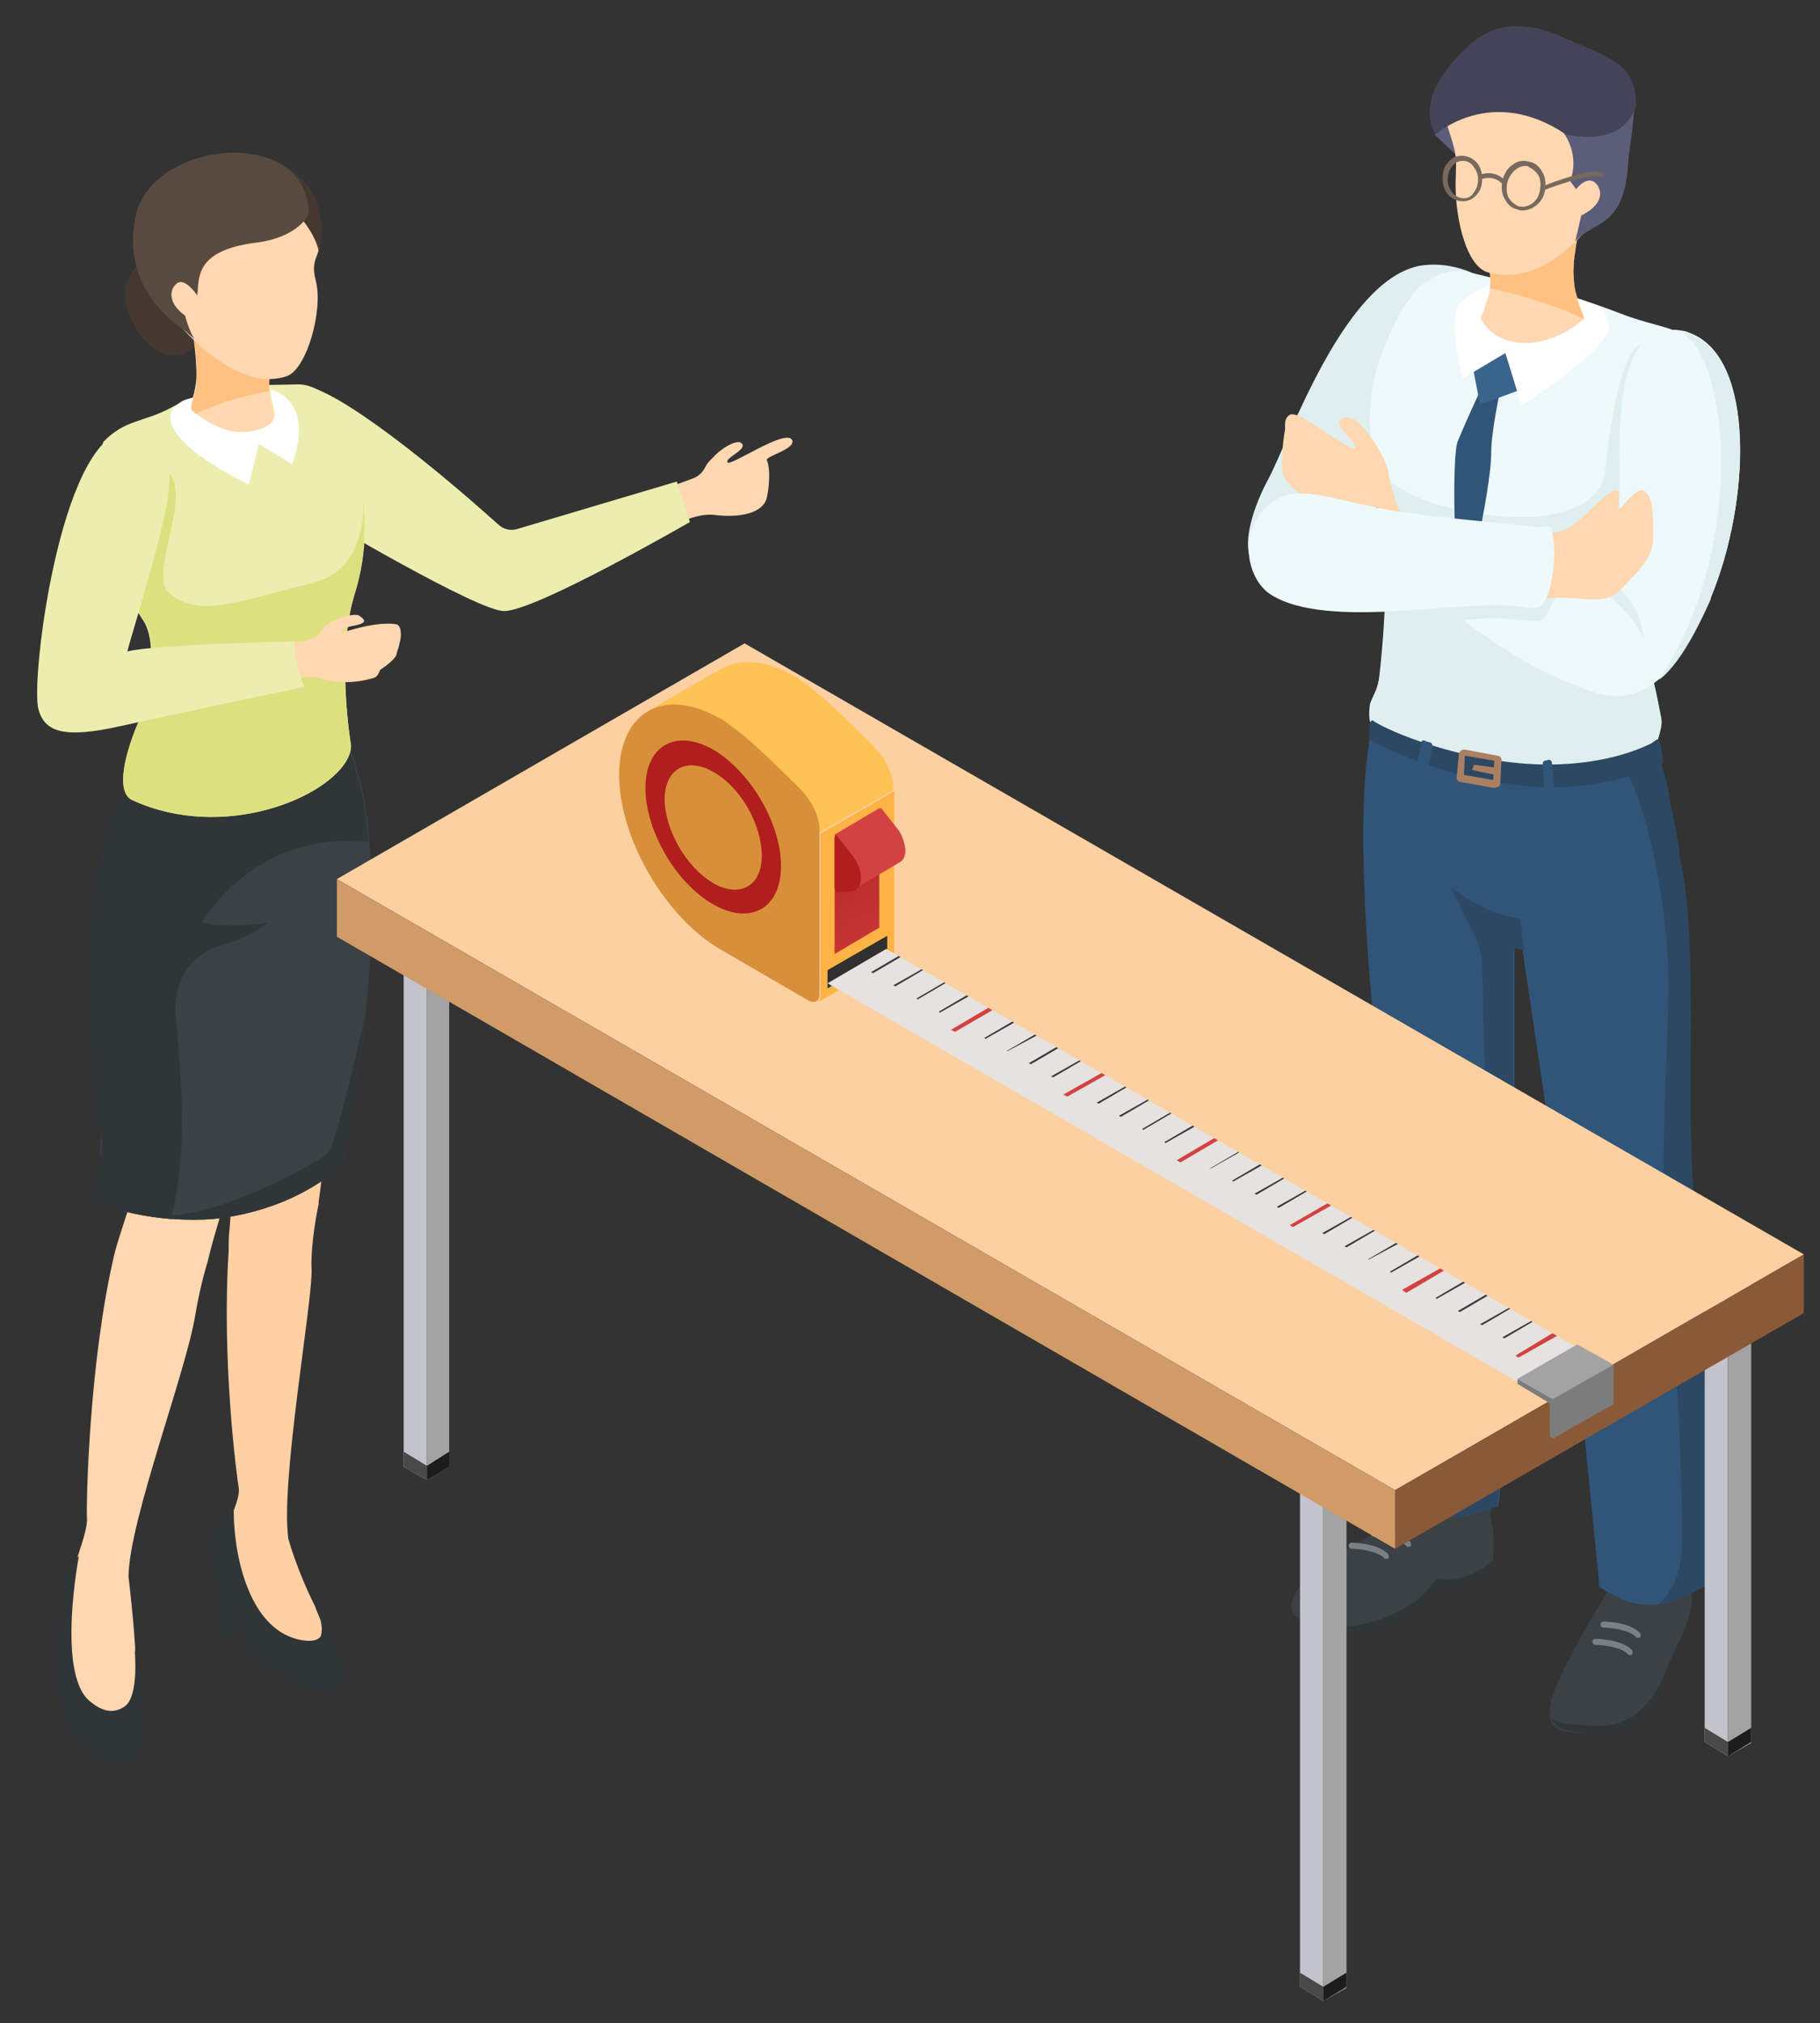 <?xml version="1.0" encoding="utf-8"?>
<!-- Generator: Adobe Illustrator 24.3.0, SVG Export Plug-In . SVG Version: 6.00 Build 0)  -->
<svg version="1.0" id="レイヤー_1" xmlns="http://www.w3.org/2000/svg" xmlns:xlink="http://www.w3.org/1999/xlink" x="0px"
	 y="0px" viewBox="0 0 179.9 200" style="enable-background:new 0 0 179.9 200;" xml:space="preserve">
<rect x="0" y="0" width="179.9" height="200" fill="#333333" stroke="none"/>
<style type="text/css">
	.st0{fill:#303538;}
	.st1{fill:#3B4145;}
	.st2{fill:#798187;}
	.st3{fill:#315578;}
	.st4{fill:#2C4863;}
	.st5{fill:#DFEFF0;}
	.st6{fill:#EDF9FA;}
	.st7{fill:#5C5D78;}
	.st8{fill:#FFD7B0;}
	.st9{fill:#FFC182;}
	.st10{fill:#444459;}
	.st11{fill:#AB7F61;}
	.st12{fill:#39648C;}
	.st13{fill:#FFFFFF;}
	.st14{fill:#78695E;}
	.st15{fill:#FFD0A3;}
	.st16{fill:#EBEEAF;}
	.st17{fill:#DDE07E;}
	.st18{fill:#453831;}
	.st19{fill:#594A40;}
	.st20{fill:#C3C3CB;}
	.st21{fill:#A3A3A3;}
	.st22{fill:#494949;}
	.st23{fill:#1C1C1C;}
	.st24{fill:#FCD0A1;}
	.st25{fill:#8A5938;}
	.st26{fill:#D19B67;}
	.st27{fill:#7C7C7C;}
	.st28{fill:#FFB345;}
	.st29{fill:#FFC255;}
	.st30{fill:#D88F39;}
	.st31{fill:#B01E1E;}
	.st32{opacity:0.5;fill:#FFC255;}
	.st33{fill:url(#SVGID_1_);}
	.st34{fill:#303030;}
	.st35{opacity:0.5;fill:url(#SVGID_2_);}
	.st36{enable-background:new    ;}
	.st37{fill:#D34242;}
	.st38{clip-path:url(#SVGID_3_);}
	.st39{fill:#3C373D;}
</style>
<g>
	<g id="boy_x5F_8">
		<g>
			<g>
				<g>
					<g>
						<path class="st0" d="M147.5,154.4c-0.5,0.5-2.9,2.1-5,1.7c-0.1,0-0.3,0-0.4,0.1c-0.2,0.2-0.6,0.5-1.3,1.2
							c-0.8,0.9-3.4,2.4-7,2.9c-1.5,0.2-3.2,0.2-4.7-0.2c-0.9-0.2-1.3-0.7-1.3-1.3c0,0.5,0,1.2,0.5,1.7c0.4,0.4,4.1,1.8,7.9,0.5
							c3-1,4.8-2.5,5.6-3.6c0.3-0.3,0.4-0.5,1.1-0.5c0.7,0,2.2-0.1,4-1.3l0.3-0.2c0.2-0.1,0.4-0.3,0.4-0.5c0.1-0.4,0.1-0.9,0.1-0.9
							C147.6,154.1,147.6,154.3,147.5,154.4z"/>
						<path class="st1" d="M147.6,147.2l-0.3,2.5l0.2,1.1c0,0.1,0.1,0.3,0.1,0.4c0.1,0.9,0,2.8,0,2.8c0,0.2-0.1,0.3-0.2,0.4
							c-0.5,0.5-2.9,2.1-5,1.7c-0.5-0.1-0.6,0.3-1.6,1.4c-0.8,0.9-3.5,2.7-7,3.2c-1.5,0.2-3.4-0.2-5-0.6c-2.3-0.6-0.5-3-0.2-3.5
							c1.8-2.5,7.1-4.7,8.2-5.7c1.4-1.2,1.2-1.5,1.3-3.1C138.2,147.8,143.1,150.7,147.6,147.2z"/>
					</g>
					<g>
						<g>
							<path class="st2" d="M137,154.1c-0.1,0-0.2,0-0.2-0.1c-0.7-0.7-2.5-0.9-3.2-0.9c-0.2,0-0.3-0.2-0.3-0.3
								c0-0.2,0.2-0.3,0.3-0.3c0,0,2.5,0,3.6,1.1c0.1,0.1,0.1,0.4,0,0.5C137.2,154.1,137.1,154.1,137,154.1z"/>
						</g>
						<g>
							<path class="st2" d="M139.2,152.9c-0.1,0-0.2,0-0.2-0.1c-0.9-0.9-3.1-0.9-3.2-0.9c-0.2,0-0.3-0.2-0.3-0.3
								c0-0.2,0.2-0.3,0.3-0.3c0,0,2.5,0,3.6,1.1c0.1,0.1,0.1,0.4,0,0.5C139.4,152.8,139.3,152.9,139.2,152.9z"/>
						</g>
					</g>
				</g>
				<g>
					<path class="st1" d="M167.9,153.6c0,0-0.9,2.7-0.7,4.3c0.3,2.1-2.3,6.1-2.7,7.8c-1.4,5.6-6,5.6-7.8,5.6c-2,0-3.3-0.3-3.5-1.5
						c-0.1-0.6,0-1.4,0.4-2.6c0.8-2.1,3.1-6.3,4.8-9c1-1.6,0.9-3,0.9-3S167.4,151.8,167.9,153.6z"/>
					<path class="st0" d="M164.6,165.7c-1.4,5.6-5.5,5.7-7.7,5.6c-2-0.1-3.3-0.4-3.6-1.6c0.1,0.2,0.7,0.7,2.6,0.8
						c2.7,0.2,4.5,0.4,6.8-2c0.6-0.7,1.1-1.5,1.4-2.1C164.5,165.6,164.9,164.5,164.6,165.7z"/>
					<g>
						<g>
							<path class="st2" d="M161.1,163.6c-0.1,0-0.2,0-0.2-0.1c-0.7-0.7-2.5-0.9-3.2-0.9c-0.2,0-0.3-0.2-0.3-0.3
								c0-0.2,0.2-0.3,0.3-0.3c0,0,2.5,0,3.6,1.1c0.1,0.1,0.1,0.4,0,0.5C161.3,163.6,161.2,163.6,161.1,163.6z"/>
						</g>
						<g>
							<path class="st2" d="M161.9,161.9c-0.1,0-0.2,0-0.2-0.1c-0.7-0.7-2.5-0.9-3.2-0.9c-0.2,0-0.3-0.2-0.3-0.3
								c0-0.2,0.2-0.3,0.3-0.3c0,0,0,0,0,0c0.1,0,2.5,0,3.6,1.1c0.1,0.1,0.1,0.4,0,0.5C162.1,161.8,162,161.9,161.9,161.9z"/>
						</g>
					</g>
				</g>
			</g>
			<g>
				<path class="st3" d="M168.5,156.8l-2.4,1.2c-0.7,0.3-1.4,0.6-2.2,0.6c-1,0.1-2,0-3-0.3c-0.4-0.1-0.8-0.3-1.2-0.5l-1.6-0.9
					l-0.1-1.1l-3.4-34.2l-4-27l-0.1-0.7l-0.8-0.2l0,18.7c1,15-1.6,36.5-1.6,36.5l-2,0.6c-2.1,0.7-4.3,0.7-6.3,0l-0.8-0.3
					c0,0,0,0,0,0l-1.3-0.4L137,112c0,0-3.7-27.2-1.6-39c0-0.1,0-0.1,0-0.1c0-0.2,0.1-0.3,0.1-0.5c0,0,0-0.1,0-0.1c0,0,0,0,0,0
					c0.4-1.7,1-1.9,1.5-2.7c1.7-3.2,13.6-0.1,13.6-0.1l0.4,3.6c2.3-2.7,5.6-5.9,8.1-5c2,0.7,3.4,3.1,4.5,6c0,0.1,0.1,0.2,0.1,0.4
					c0.1,0.2,0.2,0.5,0.2,0.7c0.1,0.2,0.1,0.4,0.2,0.6c0.2,0.6,0.3,1.1,0.5,1.7c0.1,0.2,0.1,0.5,0.2,0.7c0,0.1,0,0.1,0,0.2
					c0,0.2,0.1,0.4,0.1,0.7c0.3,1.5,0.6,2.9,0.8,4.2c0.1,0.5,0.2,1,0.2,1.4c0.1,0.4,0.1,0.8,0.2,1.1c1.7,8.7,0.4,22.7,1.2,32.1
					C169.2,135.9,168.5,156.8,168.5,156.8z"/>
				<g>
					<path class="st4" d="M168.5,156.8l-2.4,1.2c-0.7,0.3-1.4,0.6-2.2,0.6l0,0c0,0,2-1.4,2.3-5c0.2-2.4-0.1-15.9-1.6-34.3
						c-0.6-7.5,0.7-19.1,0.2-25.5c-1-12-4-17.6-4-17.6c0.9-1.1,2.2-1.3,3-2c0.1,0.2,0.2,0.5,0.2,0.7c0.1,0.2,0.1,0.4,0.2,0.6
						c0.2,0.6,0.3,1.1,0.5,1.7c0.1,0.2,0.1,0.5,0.2,0.7c0,0.1,0,0.1,0,0.2c0,0.2,0.1,0.4,0.1,0.7c0.3,1.5,0.6,2.9,0.8,4.2
						c0.1,0.5,0.2,1,0.2,1.4c0.1,0.4,0.1,0.8,0.2,1.1c1.7,8.7,0.4,22.7,1.2,32.1C169.2,135.9,168.5,156.8,168.5,156.8z"/>
					<path class="st4" d="M149.6,93.7l0,18.7c1,15-1.6,36.5-1.6,36.5l-2,0.6c-2.1,0.7-4.3,0.7-6.3,0l-0.8-0.3c0.2,0,3.7-0.2,6.3-2.7
						c2.6-2.5,1.7-36.2,1.3-51.1c0-0.8-0.2-1.6-0.5-2.4l-2.6-5.3c0,0,3.5,2.8,6.9,3.1l0.4,3.8l-0.1-0.7L149.6,93.7z"/>
				</g>
			</g>
		</g>
		<path class="st5" d="M146,27.2c0,0-2.7-1.5-5.8-0.9c-7.4,1.6-12.7,17-14.8,21c-1.1,2-2.5,5.5-1.9,7.6c0.9,3,2.6,2.4,5,1.9
			c7.5-1.6,8.6-10.3,9.9-14.3C139.7,39,146,27.2,146,27.2z"/>
		<g>
			<path class="st6" d="M162.6,49.6c-0.7,1.2-2.7,9.9,0,15.4c0.8,1.5,1.2,3.9,1.6,6c0.2,0.9-0.5,2.3-0.5,2.9
				c-0.1,2.2-1.5,2.2-2.6,2.4c-4.3,0.7-8.5,0.8-12.1,0.4c-6.2-0.6-11-1.8-13-4.2c-0.2-0.3-0.7-1.7-0.6-2.8c0.1-0.6,0.7-1.3,0.9-2.5
				c0,0,1.2-9.4,0.3-15.2c0-0.1,0-0.2-0.1-0.3c-0.5-3.7-2.1-10.4-0.2-15.9c1.4-4.2,3.1-6.8,4.5-7.8c2.3-1.6,3.5-1.3,5.6-0.8
				c2,0.5,3.8,0.8,6.2,1.3c2,0.5,5,1.5,7.6,2.5c3.6,1.4,6.5,1.4,7.4,3.3c1.2,2.7-0.8,7.5-2.9,11.4C164.1,46.9,163.4,48.2,162.6,49.6
				z"/>
			<path class="st5" d="M164.2,71c0.2,0.9-0.5,2.3-0.5,2.9c-0.1,2.2-1.5,2.2-2.6,2.4c-4.3,0.7-8.5,0.8-12.1,0.4
				c-6.2-0.6-10.5-2.4-13-4.2c-0.5-0.4-0.8-1.6-0.6-2.6c0.1-0.3,0.3-0.9,0.4-1.2c0.4-0.6,0.6-2,0.7-2.7c0.3-2.7,0.8-9.4,0.1-14
				c0-0.1,0-0.2-0.1-0.3c-0.3-2.1-0.8-5.4-0.8-5.4c0.1,0.1,2.7,2.6,6.8,3.7c6.5,1.8,15.6,1.9,16.2-3.6c1.3-12.7,3.6-12.4,3.6-12.4
				l2.4,11.7c-0.6,1.2-1.4,2.5-2.2,3.9c-0.7,1.2-2.7,9.9,0,15.4C163.3,66.6,163.8,68.9,164.2,71z"/>
		</g>
		<g>
			<polygon class="st7" points="141.8,13.3 143.8,15.2 144.8,10.1 			"/>
			<g>
				<g>
					<path class="st8" d="M157,32.3c-2.1,0.9-4.9,2.2-6.8,1.9c-2.6-0.4-3.9-2.8-3.9-2.8c0.3-0.6,0.5-1.2,0.7-1.7
						c0.1-0.2,0.1-0.4,0.2-0.6l0,0c0-0.2,0.1-0.4,0.1-0.6c0-0.1,0-0.2,0-0.2c0-0.1,0-0.3,0-0.4l0-0.1c0-0.1,0-0.1,0-0.2
						c0-0.8-0.2-1.3-0.2-1.5l0-0.1c0,0,0,0,0,0c1.9,0.1,4.3-0.7,6.1-1.5c1.6-0.7,2.8-1.4,2.8-1.4c0,0,0,0,0,0c0,0.2-0.2,0.9-0.3,1.8
						c0,0,0,0,0,0c0,0.2-0.1,0.4-0.1,0.6c0,0,0,0,0,0.1c-0.1,0.8-0.1,1.7,0,2.4c0,0,0,0,0,0c0,0.1,0,0.2,0,0.2c0,0,0,0,0,0
						c0,0.2,0.1,0.4,0.1,0.6c0.2,0.6,0.3,1.2,0.5,1.7l0,0c0,0.1,0,0.1,0.1,0.2c0.1,0.4,0.3,0.7,0.4,1C156.8,32,157,32.3,157,32.3z"
						/>
					<path class="st9" d="M147.3,27.8l0-0.1c0-0.1,0-0.1,0-0.2c0-0.8-0.2-1.3-0.2-1.5l0-0.5c0,0,3.4-0.3,6.1-1.1
						c1.3-0.4,2.4-0.8,2.8-1.4c0,0,0,0,0,0c-0.2,0.6-0.3,1.5-0.4,2.4c0,0,0,0,0,0.1c-0.1,0.9-0.1,1.8,0,2.4c0,0,0,0,0,0
						c0,0.1,0,0.2,0,0.2c0,0,0,0,0,0c0,0.2,0.1,0.4,0.1,0.6c0.2,0.6,0.3,1.2,0.5,1.7l0,0c0,0,0,0.1,0.1,0.2c0.1,0.4,0.3,0.7,0.4,1
						c-2.9-1.5-8.1-2.9-9.4-3.1c0-0.1,0-0.2,0-0.2C147.3,28.1,147.3,27.9,147.3,27.8z"/>
				</g>
				<path class="st8" d="M142.6,11.1c0,0,1.1,3.1,1.2,3.9c0.2,0.9,0.1,1.7,0.1,2.4c-0.2,3.6,0.9,8.8,3.1,9.5c4.3,1.3,8.5-2.1,11-5.7
					c1.5-2.2,2.4-5.9,1.8-8.9C159.2,9.2,145.4,0.2,142.6,11.1z"/>
			</g>
			<g>
				<path class="st7" d="M157.9,22.3c-2,1.1-2.2,1.6-2.2,1.6l0.6-2.6c3-1.5,1.6-3.3,1.1-3.4c-0.8-0.3-1.6,0.8-1.6,0.8l-0.6-0.8
					c1-2.6-0.6-4.7-0.6-4.7c-2.8-4.5,5.3-8.2,6.4-5.5c0.1,0.3,0.2,0.6,0.3,0.8c0.5,2,0,4.6-0.3,6.9
					C160.8,18.4,160.5,20.9,157.9,22.3z"/>
				<path class="st10" d="M161.7,10.6c-0.4,0.7-1.3,3.8-6.9,2.7c-7.4-5-12.9,0-12.9,0s-2.2-2.9,1.9-7.4c1.6-1.7,4.2-4.8,10-2.5
					C158.9,5.6,161.9,6.2,161.7,10.6z"/>
			</g>
		</g>
		<g>
			<g>
				<path class="st4" d="M164.4,75.2c0,0.2-0.1,0.4-0.3,0.5c-3,1.2-8.1,2.7-14.2,1.9c-6.9-0.8-12.6-3.4-14.2-4.3
					c-0.6-0.3-0.3-1.8-0.3-1.8c0-0.2,0.3-0.4,0.4-0.2c1.7,1.1,8.1,3.7,15.1,4.2c4.3,0.3,8.8-0.3,12.3-2c0.2-0.1,0.6-0.5,0.7-0.4
					C164.2,73.4,164.3,74.5,164.4,75.2z"/>
				<path class="st3" d="M152.5,75.5l0.1,2.3c0,0.2,0.2,0.4,0.4,0.3l0.3,0c0.2,0,0.4-0.2,0.3-0.4l-0.2-2.3c0-0.2-0.2-0.3-0.3-0.3
					l-0.4,0.1C152.6,75.2,152.5,75.3,152.5,75.5z"/>
				<path class="st3" d="M140.5,73.4l-0.4,2c0,0.2,0.1,0.4,0.3,0.5l0.3,0.1c0.2,0.1,0.5-0.1,0.5-0.3l0.4-1.9c0-0.2-0.1-0.4-0.2-0.4
					l-0.4-0.1C140.7,73.1,140.5,73.2,140.5,73.4z"/>
			</g>
			<g>
				<g>
					<path class="st11" d="M147.7,77.9C147.7,77.9,147.6,77.8,147.7,77.9l-3.3-0.6c-0.3,0-0.5-0.3-0.4-0.6l0.2-2.1
						c0-0.1,0.1-0.3,0.2-0.4c0.1-0.1,0.3-0.1,0.4-0.1h0l3.2,0.6c0.3,0,0.5,0.3,0.4,0.6l-0.1,2.1c0,0.2-0.1,0.3-0.2,0.4
						C147.9,77.8,147.8,77.9,147.7,77.9z M144.7,76.6l2.9,0.5l0.1-1.9l-2.9-0.5L144.7,76.6z"/>
				</g>
				<path class="st11" d="M145.7,75.6l2.3,0.3l-0.1,0.7c0,0-1.7-0.3-2.4-0.5L145.7,75.6z"/>
			</g>
		</g>
		<g>
			<g>
				<path class="st3" d="M146.7,37.8c0,0-1.3,2.7-2.6,5.8c-0.6,1.4-0.4,12.4,0.4,17c0,0,2.9-11.8,2.9-15.9c0-2,0.9-6.2,0.9-6.2
					L146.7,37.8z"/>
				<polygon class="st12" points="145.5,35.9 146.3,40 151.7,38 148.8,34.9 				"/>
			</g>
			<path class="st13" d="M144.6,37.4l4.2-2.5l1.6,5.2c0,0,9.1-5.8,8.6-7.9c-0.1-0.7-0.3-1.8-1.1-2c-0.5-0.2-2-0.7-2-0.7l0.7,2
				c-0.9,0.8-4,3.1-7.4,2.2c-2.4-0.7-2.9-2.1-2.8-2.4c0.6-1.1,0.8-3.1,0.8-3.1s-1.6,0.6-2.9,1.7C143.6,30.4,143.5,33.6,144.6,37.4z"
				/>
		</g>
		<g>
			<path class="st6" d="M169.1,59.1C169.1,59.1,169.1,59.1,169.1,59.1c0,0,0,0.1,0,0.1c-0.5,1.1-2.1,4.9-4.5,6.8
				c-0.3,0.2-0.6,0.4-0.9,0.6c-0.2,0.1-0.3,0.2-0.5,0.2c-1.1,0.4-2.2,0.5-3.5-0.1c-4.2-2-1.1-7.9-0.6-9.1c1.2-3.2,1-6.9,1-11.3
				c0-2.7-0.5-13.6,4.9-13.7c0.5,0,0.9,0,1.3,0.1c0.2,0,0.5,0.1,0.7,0.2C173.6,35.3,173,49.7,169.1,59.1z"/>
			<path class="st6" d="M137.2,54.3l3.2-3.1c0,0,12.3,3.1,18.3,5.9c5.5,2.5,10.6,2.3,10,2.8c-0.5,0.5-3.7,10.8-10.9,8.6
				C146,64.8,137.2,54.3,137.2,54.3z"/>
			<path class="st5" d="M169.1,59.1C169.1,59.1,169.1,59.1,169.1,59.1c0,0,0,0.1,0,0.1c-0.5,1.1-2.6,6.1-5.1,8
				c8.6-13,7-31.5,2.2-34.4c0.2,0,0.5,0.1,0.7,0.2C173.6,35.3,173,49.7,169.1,59.1z"/>
			<path class="st8" d="M137.3,47.1c-0.1-0.8-0.4-1.6-0.8-2.3c-1.1-2-2.9-4.3-4-3.3c-0.7,0.6,1.7,2.2,1.4,2.8
				c-1.3-0.1-5.4-3.8-6.4-3.3c-0.7,0.4-0.4,1.3-0.5,1.6c-0.2,1-0.5,4.1,0,4.7c0.8,0.8,1.6,2.3,3.9,2.1c2-0.2,7.6,1.4,7.6,1.4
				S137.7,49.2,137.3,47.1z"/>
			<path class="st5" d="M156.5,57.7c0,0,3.5,0.7,5.9,5.3c0,0,0.2-3.2-3.7-6L156.5,57.7z"/>
			<path class="st5" d="M142.9,61.4c0,0,3.6-0.3,4.9-0.3c1,0,3.8,0.3,3.8,0.3c0.6,0,1,0,1.4-0.9l1-2l-12.5,0.8L142.9,61.4z"/>
			<path class="st8" d="M163.4,52.5c0-1,0.1-3.7-1-4c-0.8-0.3-2.1,1.9-2.4,1.8c-0.3-0.1,0.4-1.8-0.2-1.8c-1.5,0-4,4.5-6.6,4.1
				c-2.9-0.4-2,1.2-2,1.2c-0.1,0.4-2.5,6-2.5,6s1.8-0.2,4.1-0.6c2.5-0.5,5.6,0.8,7.2-0.7C162.9,55.5,163.5,54.8,163.4,52.5z"/>
			<path class="st6" d="M125.5,58.7c5.7,3.8,20,0.3,25,1.3c0.3,0.1,1.5,0.2,1.8-0.1c1.5-1.3,1.6-7,0.9-7.8c-0.1-0.2-0.8,0.1-1.3,0
				c-1.9-0.3-6.8-0.6-12.8-1.4c-6.8-0.9-11-3.4-13.8-0.7C122.3,52.7,123.3,57.2,125.5,58.7z"/>
		</g>
	</g>
	<g>
		<g>
			<path class="st14" d="M144.6,19.9c-0.5,0-1-0.2-1.4-0.6c-0.4-0.4-0.6-1-0.6-1.6c0-0.6,0.1-1.2,0.5-1.6c0.4-0.5,0.8-0.7,1.4-0.7
				c0.5,0,1,0.2,1.4,0.6c0.4,0.4,0.6,1,0.6,1.6c0,0.6-0.1,1.2-0.5,1.6C145.7,19.6,145.2,19.9,144.6,19.9
				C144.7,19.9,144.6,19.9,144.6,19.9z M144.6,15.9C144.5,15.9,144.5,15.9,144.6,15.9c-0.5,0-0.8,0.2-1.1,0.6
				c-0.3,0.4-0.4,0.8-0.4,1.3c0,0.5,0.2,0.9,0.5,1.3c0.3,0.3,0.7,0.5,1.1,0.5c0.4,0,0.8-0.2,1-0.6c0.3-0.4,0.4-0.8,0.4-1.3
				c0-0.5-0.2-0.9-0.5-1.3C145.3,16,144.9,15.9,144.6,15.9z"/>
		</g>
		<g>
			<path class="st14" d="M150.5,20.8c-0.2,0-0.3,0-0.5-0.1c-0.6-0.1-1-0.5-1.3-1.1c-0.3-0.5-0.3-1.2-0.2-1.8c0.2-0.6,0.5-1.2,1-1.5
				c0.5-0.4,1.1-0.5,1.7-0.3c0.6,0.1,1,0.5,1.3,1.1c0.3,0.5,0.3,1.2,0.2,1.8C152.5,20,151.5,20.8,150.5,20.8z M150.8,16.4
				c-0.3,0-0.6,0.1-0.9,0.3c-0.4,0.3-0.7,0.7-0.9,1.3c-0.1,0.5-0.1,1.1,0.1,1.5c0.2,0.4,0.6,0.7,1,0.9c0.9,0.2,1.9-0.4,2.1-1.5v0
				c0.1-0.5,0.1-1.1-0.1-1.5c-0.2-0.4-0.6-0.7-1-0.9C151.1,16.4,150.9,16.4,150.8,16.4z"/>
		</g>
		<g>
			<path class="st14" d="M148.6,18.3c-0.9-1.1-2.1-0.6-2.2-0.6l-0.2-0.4c0,0,1.6-0.7,2.7,0.7L148.6,18.3z"/>
		</g>
		<g>
			<path class="st14" d="M152.6,18.8c-0.1,0-0.2-0.1-0.2-0.1c0-0.1,0-0.2,0.1-0.3c0.8-0.3,4.9-1.9,5.9-1.3c0.1,0.1,0.1,0.2,0.1,0.3
				c-0.1,0.1-0.2,0.1-0.3,0.1C157.6,17.1,154.7,18,152.6,18.8C152.7,18.8,152.7,18.8,152.6,18.8z"/>
		</g>
	</g>
</g>
<g id="girl_x5F_3">
	<g>
		<g>
			<path class="st15" d="M21.8,153.1c0,1.5,4.9,8,6.6,9.8c1.7,1.9,4.3-0.7,3.1-3.2c-0.1-0.2-0.3-0.8-0.4-1c-1.8-3.6-2.6-6.6-2.6-6.6
				c-0.8-5.6,2.4-23.4,2.3-26.6c-0.1-1.8,0.3-4.6,0.7-6.5c0-0.1,0-0.1,0-0.2c0.2-1.3,0.6-5,0.6-5l-8.9,3c-0.2,1.4-0.4,2.9-0.5,4.6
				c-0.1,0.8-0.1,1.5-0.1,2.3c-0.7,10.9,0.8,22.2,1,23.4C23.8,148.6,21.8,151.6,21.8,153.1z"/>
			<path class="st0" d="M23.1,149.2c0,0-2,0.8-2.2,3.2c-0.2,2.6,0.7,3,0.8,4.8c0.1,2.1,0.1,3.1,0.2,3.8c0,0.5,0.4,0.8,0.9,0.8l0,0
				c0.3,0,0.6-0.3,0.5-0.6c-0.1-0.4-0.2-4-0.2-4s0,3.4,1.4,5.4c1,1.5,5.3,5.1,8,4.6c3.7-0.7-1.4-8.4-1.4-8.4s2.2,3.5-0.7,3.4
				C24.9,161.8,23.1,154.3,23.1,149.2z"/>
		</g>
		<g>
			<path class="st8" d="M6.6,157.5c-0.2,1.5-0.2,10.8,3.5,11.9c2.4,0.7,3.5,1.1,3.3-5.7c-0.1-2.8-0.7-7.9-0.7-7.9
				c0.1-5.6,5.7-20.2,6.6-25.8c0.2-1.2,0.6-3.2,1.2-5.2c0.2-0.8,0.4-1.6,0.6-2.3c0.7-2.4,1.3-4.5,1.3-4.5l-8.6,0l-0.6,0
				c-0.1,0.3-1.6,4.7-1.9,6c-2.5,10.6-2.8,24.8-2.7,26.1C8.7,151.6,6.8,155.9,6.6,157.5z"/>
			<path class="st0" d="M13.3,163c0,0,0.5,4.7-1,5.7c-0.9,0.6-2,0.7-3.5-0.6c-3.2-2.8-1-14.3-1-14.3s-1.9,1.9-1.8,4.9
				c0.1,2.2-0.8,9.2,0.8,12c1.5,2.7,4.3,4.7,6.3,3.3C14.3,173.1,14.8,168.8,13.3,163z"/>
		</g>
	</g>
	<g>
		<path class="st1" d="M10,114.7c-0.3,2.6-0.9,4.1-0.9,4.1c0,0,0,0,0,0c2.9,1,5.5,1.5,7.9,1.7c0,0,0,0,0,0c1.5,0.1,2.8,0.1,4.1,0
			c0,0,0,0,0,0c1.9-0.2,3.7-0.6,5.2-1.1c5-1.6,7.7-4.4,7.7-4.4c0,0,0-0.1,0-0.1c0-0.2,0.1-0.5,0.1-0.7c2.7-14.7,3-24.6,2.4-31.1
			c-0.2-2.4-0.5-4.4-0.9-5.9c-0.1-0.2-0.1-0.4-0.2-0.6c-0.2-0.7-0.3-1.3-0.5-1.8c0,0,0-0.1-0.1-0.2c-0.1-0.4-0.3-0.8-0.4-1.1
			c0,0,0-0.1,0-0.1c0,0,0,0,0-0.1c-0.3-0.6-0.5-0.9-0.5-0.9l-20.8,4c0,0,0,0,0,0c-2,3.4-3.2,7.7-3.7,12.4c-0.1,1.1-0.2,2.2-0.3,3.3
			c-0.2,3-0.1,6.2,0,9.3c0.2,2.9,0.4,5.7,0.7,8.4c0,0.3,0.1,0.6,0.1,0.9c0,0.2,0,0.4,0,0.6c0.1,1,0,1.9,0,2.7
			C10,114.3,10,114.5,10,114.7z"/>
		<g>
			<path class="st0" d="M10,114c-0.2,2.8-0.8,4.5-1,4.8c2.9,1,5.5,1.5,7.9,1.7c0,0,0,0,0,0c1.4-5.5,1.3-11.5,0.5-19.7
				c-0.1-0.6-0.1-1.2,0-1.8c0.1-2.7,2-4.9,4.6-5.6c2.7-0.7,4.5-2.2,4.5-2.2c-1.8,0.3-5.6,0.5-6.5-0.1c3.1-4.8,8.7-8.6,16.2-7.9
				c0.1,0,0.2,0,0.2,0c-0.2-2.4-0.5-4.4-0.9-5.9c-0.1-0.2-0.1-0.4-0.2-0.6c-0.2-0.7-0.3-1.3-0.5-1.8c0,0,0-0.1-0.1-0.2
				c-0.1-0.3-0.3-0.8-0.4-1.1c0,0,0-0.1,0-0.1c0,0,0-0.1,0-0.1h0c-0.2,0-0.7,0.2-1,0.3c-7.7,2.5-19.8,2.8-20.3,2.9c0,0,0,0,0,0
				c-2,3.3-3.1,7.7-3.7,12.4c-0.1,1.1-0.2,2.2-0.3,3.3c-0.2,3-0.1,6.2,0,9.3c0.2,2.9,0.4,5.8,0.7,8.5c0,0.1,0,0.2,0,0.3
				c0,0.2,0,0.3,0,0.5c0,0.2,0,0.4,0,0.6C10.1,112.3,10.1,113.2,10,114z"/>
			<path class="st0" d="M11.8,119.6c1.8,0.5,3.6,0.8,5.2,0.9c1.5,0.1,2.8,0.1,4.1,0c0,0,0,0,0,0c1.9-0.2,3.7-0.6,5.2-1.1
				c5-1.6,7.7-4.4,7.7-4.4c0,0,0-0.1,0-0.1c0-0.2,0.1-0.5,0.1-0.7c1-5.2,1.6-9.9,2-13.9c-0.2,0.8-2.8,12.8-3.7,13.7
				c-0.9,0.9-11.6,6.8-16.8,6.1C14.1,119.7,13.2,119.7,11.8,119.6z"/>
		</g>
	</g>
	<g>
		<path class="st8" d="M66.3,48.1l1.9-0.7c0.7-0.2,1.2-0.6,1.5-1.2c0.2-0.4,0.4-0.6,0.7-0.9c0.7-0.8,1.9-1.6,2.6-1.6
			c0.2,0,0.5,0.2,0.4,0.4c0,0.5-1.7,1.2-1.5,1.6c0.2,0.5,5.8-3.4,6.4-2.2c0.4,0.9-2.7,1.6-2.5,2c0.4,0.9,0.2,2.8,0,3.7
			c-0.4,1.6-2.8,2-5.2,1.7c0,0-1.1-0.2-2.8,0.5L66.3,48.1z"/>
		<path class="st16" d="M29.3,38.1c2.7-0.6,12.1,6.7,19.9,13.7c0.5,0.5,1.2,0.7,1.9,0.5l15.8-4.7l1.3,4c0,0-15.4,8.9-18.4,8.8
			c-2.6,0-18.1-9.2-18.1-9.2S28.2,38.3,29.3,38.1z"/>
	</g>
	<g>
		<path class="st16" d="M13.7,71.3c-1.7,4-2.1,7.2-0.6,7.8c8.9,4.1,19.4-0.2,21.3-4.2c0.2-0.4,0.3-0.8,0.3-1.2c0,0-1.5-8.8,0.3-14.8
			c1-3.1,1.3-6.3,0.9-9.7c-0.2-2.3-0.8-4.6-1.7-7.1c-0.7-2.1-2.6-4.2-4.9-4.1c-2.9,0.1-7.7-0.2-12.2,2.2c-2.9,1.6-4.7,1.2-6.9,3.5
			c0,0-1.7,5.9,2.1,14.2c0.5,1.1,1.1,2.3,1.9,3.5C15.6,63.6,14.8,68.9,13.7,71.3z"/>
		<path class="st17" d="M13.1,79.1c8.9,4.1,19.4-0.2,21.3-4.2c0.2-0.4,0.3-0.8,0.3-1.2c0,0-1.5-8.8,0.3-14.8c1-3.1,1.2-6.3,0.9-9.7
			c0,0,0.7,7-4.9,8.4c-7.7,1.9-11.5,3.6-14.4,0.9c-1.8-1.7,2.2-9.3,0.2-11.6c-0.4-0.4-3.2,9.7-4.4,11c0.5,1.1,1.1,2.3,1.9,3.5
			c1.4,2.2,0.5,7.5-0.5,9.8C12,75.3,11.6,78.4,13.1,79.1z"/>
	</g>
	<g>
		<g>
			<path class="st18" d="M17.3,25.5c-3.6-1.1-7,2.8-3.4,7.6c3.6,4.8,6.7-0.3,6.7-0.3S21.5,26.8,17.3,25.5z"/>
			<g>
				<g>
					<path class="st8" d="M18,42.4c4.5,2.4,9.4-0.7,9.4-0.7c-0.3-0.6-0.5-1.2-0.6-1.7c-0.1-0.2-0.1-0.4-0.1-0.6v0
						c-0.1-0.5-0.1-1-0.1-1.4c0-0.1,0-0.1,0-0.2c0.1-1,0.3-1.6,0.2-1.6c-3.1,0.2-7.7-3.1-7.7-3.1s0.1,0.8,0.2,1.8c0,0,0,0,0,0
						c0.1,1.1,0.2,2.5,0,3.3c0,0,0,0,0,0c0,0.2-0.1,0.4-0.1,0.6c-0.2,0.6-0.3,1.2-0.5,1.7l0,0C18.3,41.6,18,42.4,18,42.4z"/>
					<path class="st9" d="M18.9,41.2c2.7-1.6,7.1-2.5,7.7-2.5c0,0,0-0.8,0-0.9l0-0.7c0,0-6.4-2.2-7.5-4c0.3,1.3,0.4,4.3,0.3,5.1
						c0,0,0,0,0,0c0,0.2-0.1,0.4-0.1,0.6c-0.2,0.6-0.3,1.2-0.5,1.7l0,0C18.7,40.8,18.7,41.1,18.9,41.2z"/>
				</g>
				<path class="st8" d="M31.6,24.1c-0.1,1.4-0.9,1.6-0.4,3.6c0.8,2.9-0.9,8.9-2.9,9.5c-4.2,1.4-8.9-3-11.1-5.7
					c-1.7-2-2.4-5.8-1.8-8.8C16,19.6,32.4,12.9,31.6,24.1z"/>
			</g>
			<path class="st18" d="M26.4,15.6c0,0,6.8,1.9,5.1,9.2c0,0-0.4-2.5-3.6-5L26.4,15.6z"/>
			<path class="st19" d="M30.5,21.2c0,0-1,2.3-5.3,2.8c-6,0.8-5.5,3.5-5.7,5.2c0,0-1.2-1.8-2-1.2c-0.8,0.6-0.9,2,0.8,3.2
				c0,0,0.3,1.3,0.9,2.3c0.1,0.1-0.8-0.7-0.9-0.8c-3.4-2.3-6-6.1-4.9-11.3C15,13.7,30.6,12.4,30.5,21.2z"/>
		</g>
		<path class="st13" d="M28.9,45.9l-3.3-2l-1,4c0,0-8.4-3.9-7.7-7c0.1-0.6,0.7-1,1.2-1.3c0.5-0.2,1-0.3,1-0.3s-0.4,1.1-0.1,1.3
			c0.8,0.6,3.4,2.8,6.4,1.9c2.1-0.6,1.8-1.5,1.6-2.5c-0.2-0.7-0.3-1.5-0.3-1.5S31.2,39.3,28.9,45.9z"/>
	</g>
	<g>
		<path class="st8" d="M28.3,63.6l0.7,3.5c0,0,0.1,0,0.1,0c0.6-0.1,1.1-0.2,1.6-0.2c0.8,0,1.2,0.2,1.2,0.2c2.3,0.7,4.4,0.1,5.1-0.1
			c0.2-0.1,0.3-0.2,0.4-0.4l0.2-0.4c0,0,1.4-0.9,1.6-1.5c0-0.2,0.1-0.4,0.2-0.7c0.1-0.5,0.3-1,0.2-1.6c0-0.3-0.2-0.7-0.5-0.7
			c-2-0.3-5.2,0.8-5.4,0.9c0,0,0.1-0.1,0.3-0.4c0.3-0.4,1.8-0.3,2-0.8c0-0.2-0.4-0.5-0.6-0.6c-0.7-0.1-1.8,0.2-2.7,0.7
			c-0.4,0.2-0.7,0.5-0.9,0.8c-0.4,0.6-1.1,1-1.8,1.1l-0.3,0l-1.2,0.2L28.3,63.6z"/>
		<path class="st16" d="M16.7,48.4c0.4-4.1-1-6.3-4.3-5.8c-6.5,0.9-9.4,24.8-8.6,27.5c0.6,2.3,2.6,2.9,8,1.7
			c5.4-1.2,18.3-3.9,18.3-3.9s-1-2.2-1-4.5c0,0-14,0.3-16.5,1C12.5,64.3,16.3,52.5,16.7,48.4z"/>
	</g>
</g>
<g>
	<polygon class="st20" points="130.8,147.6 130.8,197.8 128.5,196.4 128.5,146.3 	"/>
	<polygon class="st21" points="130.8,147.6 130.8,197.8 133.1,196.5 133.1,146.3 	"/>
	<polygon class="st22" points="130.8,196.4 128.5,195 128.5,196.4 130.8,197.8 	"/>
	<polygon class="st23" points="130.8,196.4 133.1,195 133.1,196.4 130.8,197.8 	"/>
	<polygon class="st20" points="170.8,120 170.8,173.6 168.5,172.2 168.5,118.6 	"/>
	<polygon class="st21" points="170.8,120 170.8,173.6 173.1,172.3 173.1,121.3 	"/>
	<polygon class="st22" points="170.8,172.2 168.5,170.8 168.5,172.2 170.8,173.6 	"/>
	<polygon class="st23" points="170.8,172.2 173.1,170.8 173.1,172.2 170.8,173.6 	"/>
	<g>
		<polygon class="st20" points="42.2,96.1 42.2,146.3 39.9,145 39.9,94.8 		"/>
		<polygon class="st21" points="42.2,96.1 42.2,146.3 44.4,145 44.4,94.8 		"/>
		<polygon class="st24" points="178.3,124 137.9,147.3 33.3,86.9 73.6,63.6 		"/>
		<polygon class="st25" points="178.3,124 178.3,129.8 137.9,153.1 137.9,147.3 		"/>
		<polygon class="st26" points="137.9,147.3 137.9,153.1 33.3,92.6 33.3,86.9 		"/>
	</g>
	<polygon class="st22" points="42.2,144.9 39.9,143.5 39.9,145 42.2,146.3 	"/>
	<polygon class="st23" points="42.2,144.9 44.4,143.5 44.4,145 42.2,146.3 	"/>
</g>
<g id="_x31_">
	<g>
		<g>
			<polygon class="st27" points="159.1,134.9 153.2,138.3 153.2,142 153.5,142.2 159.5,138.8 159.5,135.1 			"/>
			<g>
				<g>
					<g>
						<path class="st28" d="M81.1,82.4l0,16c0,0.3-0.1,0.6-0.3,0.7l7.3-4.2c0.2-0.1,0.3-0.4,0.3-0.7l0-16L81.1,82.4z"/>
						<path class="st29" d="M87.8,75.9c-0.3-0.7-0.7-1.3-1.2-1.8c-0.1-0.1-0.2-0.2-0.2-0.3c-1.5-1.5-3.6-3.6-5.5-5.2
							c-0.7-0.6-1.4-1.1-2.1-1.6c-0.1-0.1-0.2-0.1-0.4-0.2c-2.8-1.6-5.2-1.7-7.1-0.7l-7.3,4.2l17,12l7.3-4.2
							C88.3,77.4,88.2,76.6,87.8,75.9z"/>
						<path class="st30" d="M79.1,78c-1.5-1.5-3.6-3.6-5.5-5.2c-0.7-0.6-1.4-1.1-2.1-1.6c-0.1-0.1-0.2-0.1-0.4-0.2
							c-5.4-3.1-9.8-0.7-9.9,5.4c-0.1,6.3,4.5,14.3,10.1,17.5l8.6,5c0.6,0.3,1.1,0.1,1.1-0.6l0-16C81.1,80.9,80.3,79.2,79.1,78z"/>
						<path class="st31" d="M70.5,74.1c-3.7-2.1-6.7-0.4-6.7,3.8c0,4.2,3,9.4,6.7,11.5c3.7,2.1,6.7,0.4,6.7-3.8
							C77.2,81.4,74.2,76.3,70.5,74.1z"/>
						<path class="st30" d="M70.5,76.3c-2.6-1.5-4.8-0.3-4.8,2.7c0,3,2.1,6.7,4.8,8.3c2.6,1.5,4.8,0.3,4.8-2.7
							C75.3,81.5,73.2,77.8,70.5,76.3z"/>
						<path class="st32" d="M86.7,74.1l-7.3,4.2c0.5,0.5,0.9,1.2,1.2,1.8l7.3-4.2C87.5,75.2,87.1,74.6,86.7,74.1z"/>
						<linearGradient id="SVGID_1_" gradientUnits="userSpaceOnUse" x1="84.756" y1="87.304" x2="87.212" y2="91.558">
							<stop  offset="0" style="stop-color:#BC2E2E"/>
							<stop  offset="1" style="stop-color:#C63434"/>
						</linearGradient>
						<polygon class="st33" points="86.9,80.2 82.5,82.8 82.5,94.3 86.9,91.7 						"/>
						<polygon class="st34" points="87.7,92.5 81.8,95.9 81.8,97.7 87.7,94.3 						"/>
						<linearGradient id="SVGID_2_" gradientUnits="userSpaceOnUse" x1="84.756" y1="87.304" x2="87.212" y2="91.558">
							<stop  offset="0" style="stop-color:#BC2E2E"/>
							<stop  offset="1" style="stop-color:#C63434"/>
						</linearGradient>
						<polygon class="st35" points="86.6,80.4 86.6,91.6 82.5,93.9 82.5,94.3 86.9,91.7 86.9,80.2 						"/>
					</g>
					<g class="st36">
						<path class="st37" d="M89.2,82.8c-0.1-0.3-0.3-0.7-0.6-1l-1.4-1.8c0-0.1-0.1-0.1-0.1-0.1c-0.1,0-0.1,0-0.2,0l-4.4,2.6l2.1,5.3
							l4.4-2.6c0.3-0.2,0.5-0.6,0.5-1.1C89.5,83.8,89.4,83.3,89.2,82.8z"/>
						<g>
							<path class="st31" d="M82.7,82.6c0,0,0.1,0.1,0.1,0.1l1.4,1.8c0.6,0.7,0.9,1.6,0.9,2.3c0,0.7-0.3,1.2-0.9,1.3l-1.4,0.1
								c0,0-0.1,0-0.1,0c-0.1-0.1-0.2-0.3-0.2-0.4l0-5C82.5,82.6,82.6,82.5,82.7,82.6z"/>
						</g>
					</g>
				</g>
				<g>
					<g>
						<defs>
							<polygon id="SVGID_11_" points="157.8,134.3 151.9,137.7 81.8,97.2 87.6,93.8 							"/>
						</defs>
						<use xlink:href="#SVGID_11_"  style="overflow:visible;fill:#E5E2DF;"/>
						<clipPath id="SVGID_3_">
							<use xlink:href="#SVGID_11_"  style="overflow:visible;"/>
						</clipPath>
						<g class="st38">
							<polygon class="st39" points="86.3,96.2 86.1,96.1 89,94.4 89.2,94.5 							"/>
							<polygon class="st39" points="88.5,97.5 88.3,97.4 91.3,95.7 91.4,95.8 							"/>
							<polygon class="st39" points="90.7,98.8 90.6,98.7 93.5,97 93.6,97.1 							"/>
							<polygon class="st39" points="92.9,100.1 92.8,100 95.7,98.3 95.9,98.4 							"/>
							<polygon class="st37" points="94.4,102 94,101.8 97.9,99.5 98.2,99.8 							"/>
							<polygon class="st39" points="97.4,102.7 97.3,102.6 100.2,100.9 100.4,101 							"/>
							<polygon class="st39" points="99.6,103.9 99.5,103.9 102.4,102.2 102.6,102.3 							"/>
							<polygon class="st39" points="101.9,105.2 101.7,105.1 104.6,103.4 104.8,103.5 							"/>
							<polygon class="st39" points="104.1,106.5 103.9,106.4 106.9,104.7 107,104.8 							"/>
							<polygon class="st37" points="105.5,108.4 105.1,108.2 109,106 109.4,106.2 							"/>
							<polygon class="st39" points="108.6,109.1 108.4,109 111.4,107.3 111.5,107.4 							"/>
							<polygon class="st39" points="110.8,110.4 110.6,110.3 113.6,108.6 113.7,108.7 							"/>
							<polygon class="st39" points="113,111.7 112.9,111.6 115.8,109.9 115.9,110 							"/>
							<polygon class="st39" points="115.2,113 115.1,112.9 118,111.2 118.2,111.3 							"/>
							<polygon class="st37" points="116.7,114.9 116.3,114.7 120.2,112.4 120.6,112.6 							"/>
							<polygon class="st39" points="119.7,115.5 119.6,115.5 122.5,113.8 122.7,113.8 							"/>
							<polygon class="st39" points="121.9,116.8 121.8,116.7 124.7,115 124.9,115.1 							"/>
							<polygon class="st39" points="124.2,118.1 124,118 127,116.3 127.1,116.4 							"/>
							<polygon class="st39" points="126.4,119.4 126.2,119.3 129.2,117.6 129.3,117.7 							"/>
							<polygon class="st37" points="127.8,121.3 127.5,121.1 131.3,118.9 131.7,119.1 							"/>
							<polygon class="st39" points="130.9,122 130.7,121.9 133.7,120.2 133.8,120.3 							"/>
							<polygon class="st39" points="133.1,123.3 132.9,123.2 135.9,121.5 136,121.6 							"/>
							<polygon class="st39" points="135.3,124.5 135.2,124.5 138.1,122.8 138.3,122.9 							"/>
							<polygon class="st39" points="137.5,125.8 137.4,125.7 140.3,124 140.5,124.1 							"/>
							<polygon class="st37" points="139,127.8 138.6,127.5 142.5,125.3 142.9,125.5 							"/>
							<polygon class="st39" points="142,128.4 141.9,128.3 144.8,126.6 145,126.7 							"/>
							<polygon class="st39" points="144.3,129.7 144.1,129.6 147,127.9 147.2,128 							"/>
							<polygon class="st39" points="146.5,131 146.3,130.9 149.3,129.2 149.4,129.3 							"/>
							<polygon class="st39" points="148.7,132.3 148.5,132.2 151.5,130.5 151.6,130.6 							"/>
							<polygon class="st37" points="150.1,134.2 149.8,134 153.6,131.7 154,132 							"/>
						</g>
					</g>
					<g id="Axonometric_Cube">
						<polygon class="st27" points="153.5,138.3 150,136.3 150,136.8 153.5,138.9 159.5,135.4 159.5,134.9 						"/>
						<polygon id="Cube_face_-_top_354_" class="st21" points="153.5,138.3 150,136.3 155.9,132.9 159.5,134.9 						"/>
					</g>
				</g>
			</g>
		</g>
	</g>
</g>
</svg>
